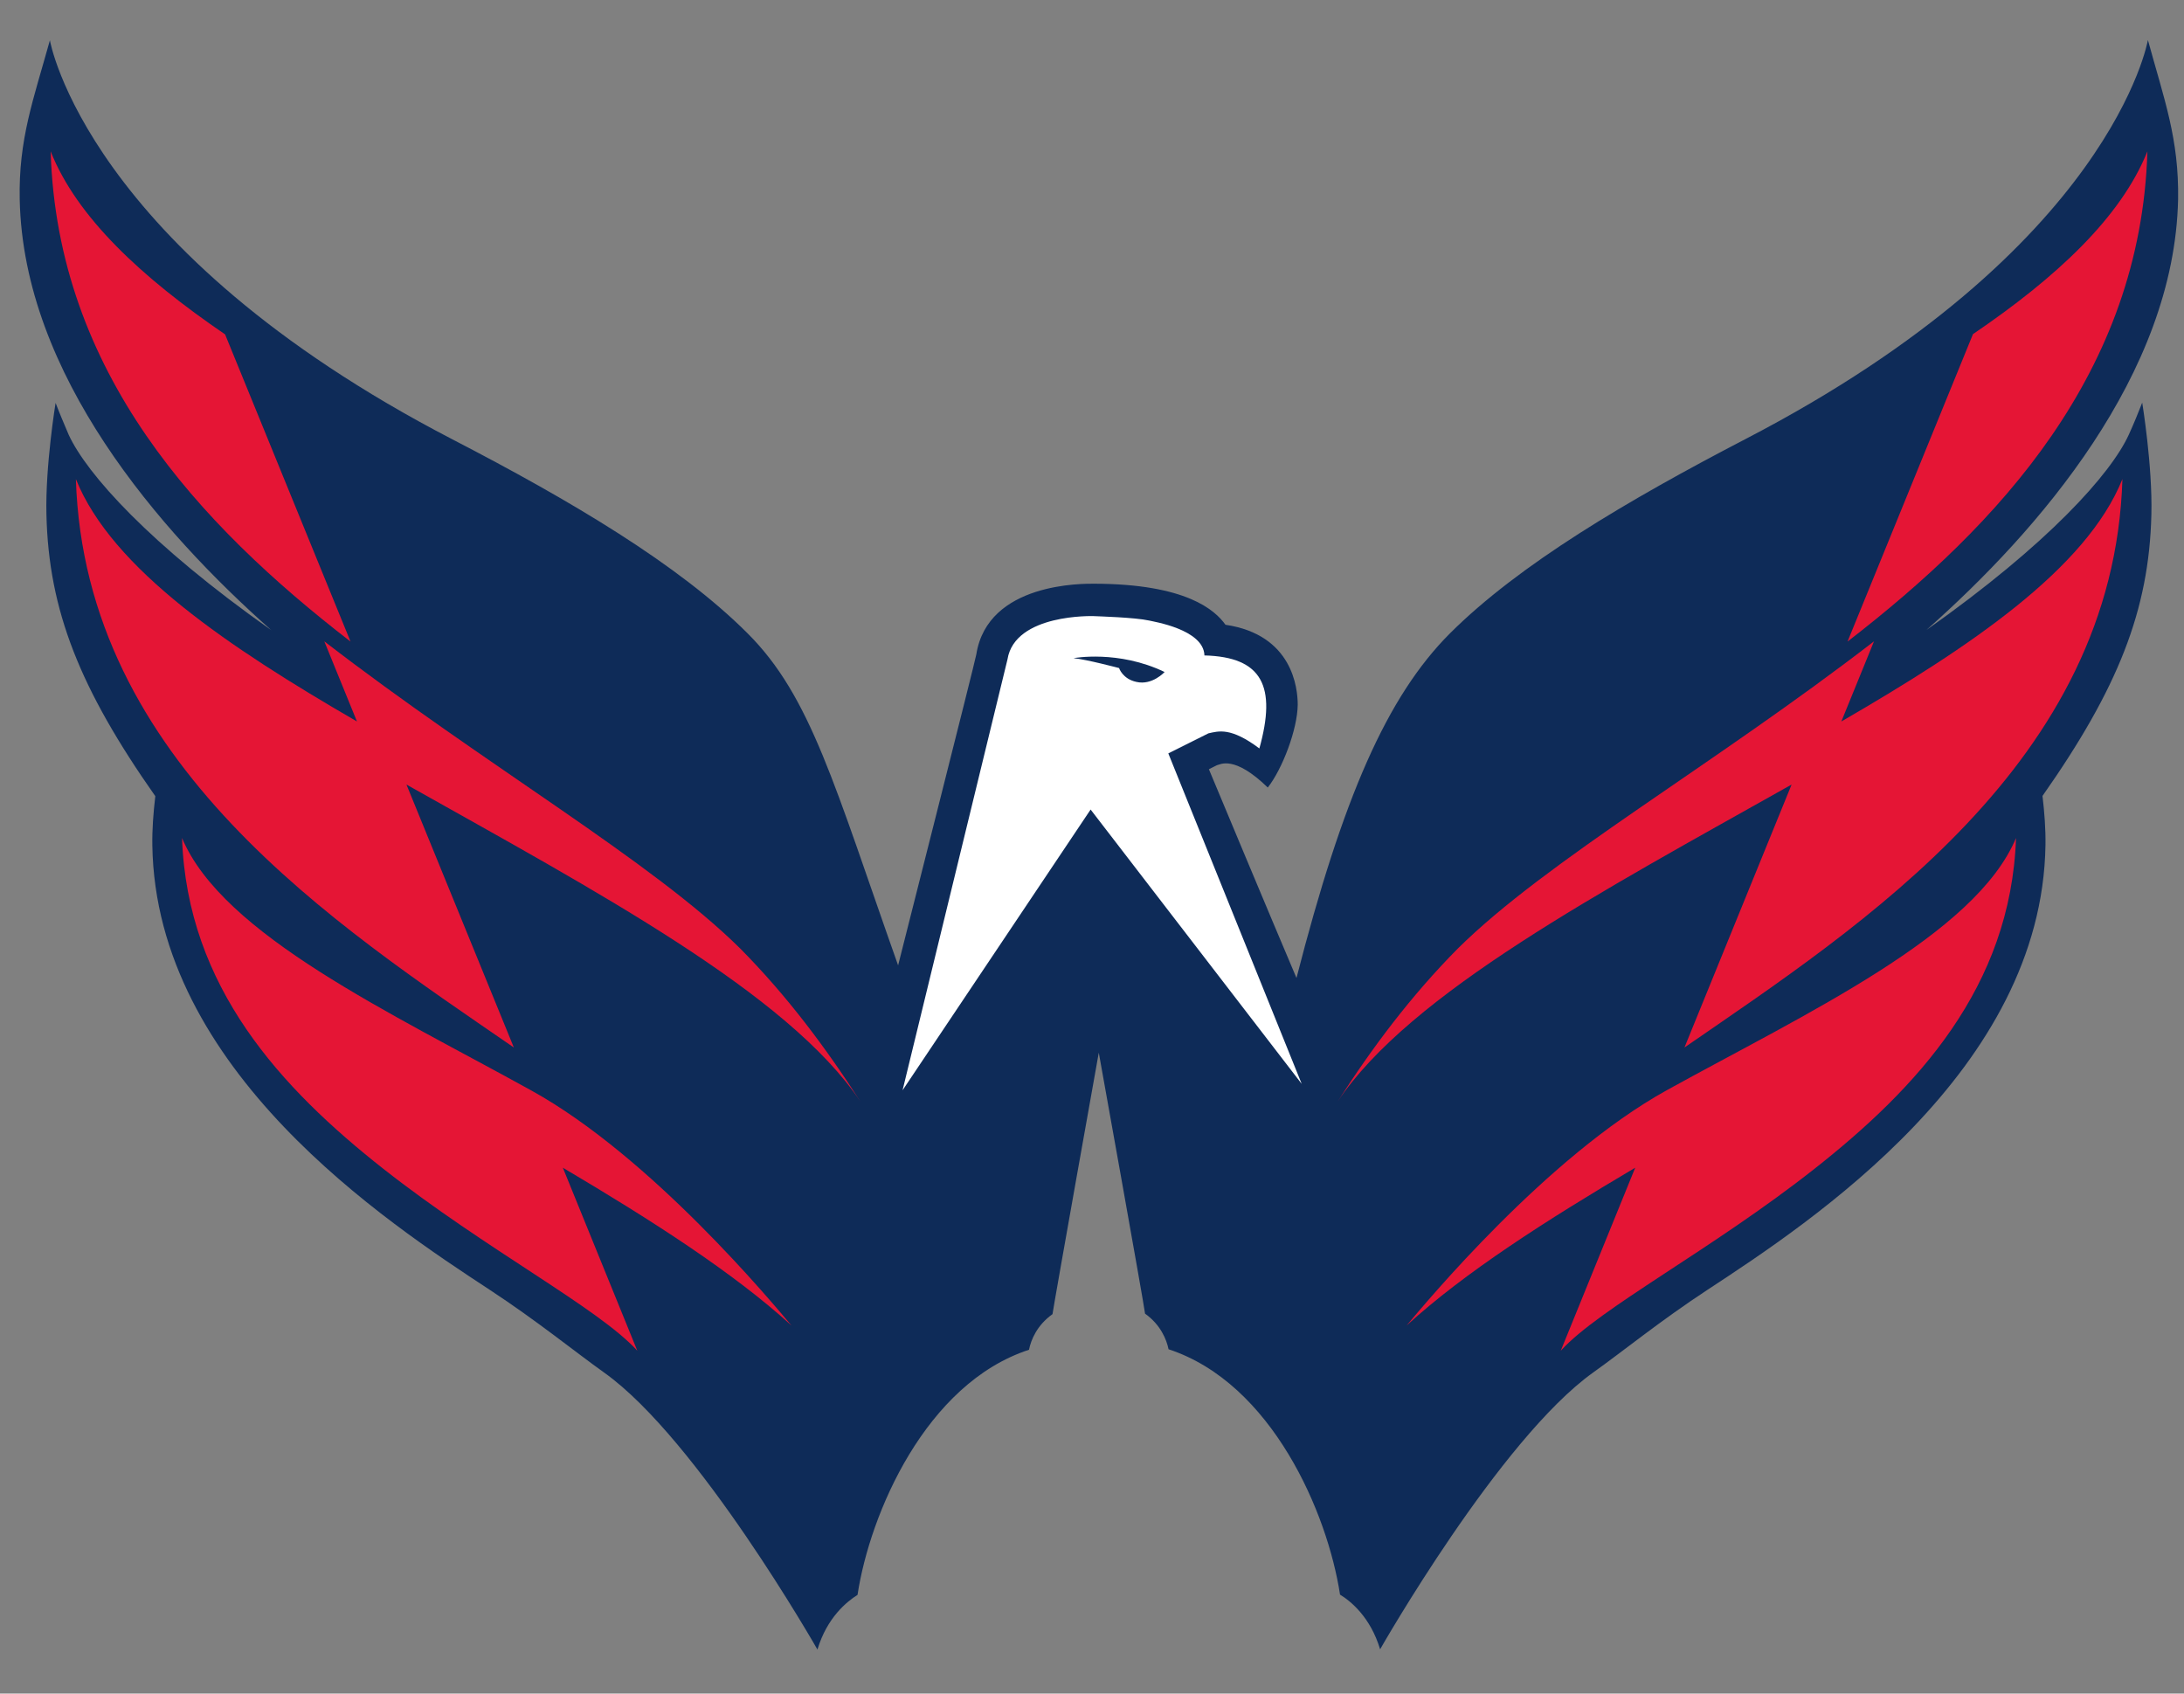 <?xml version="1.0" encoding="utf-8"?>
<!-- Generator: Adobe Illustrator 13.0.0, SVG Export Plug-In . SVG Version: 6.00 Build 14948)  -->
<!DOCTYPE svg PUBLIC "-//W3C//DTD SVG 1.1//EN" "http://www.w3.org/Graphics/SVG/1.1/DTD/svg11.dtd">
<svg version="1.1"
	 id="svg3037" inkscape:output_extension="org.inkscape.output.svg.inkscape" xmlns:dc="http://purl.org/dc/elements/1.1/" xmlns:cc="http://creativecommons.org/ns#" xmlns:rdf="http://www.w3.org/1999/02/22-rdf-syntax-ns#" xmlns:svg="http://www.w3.org/2000/svg" xmlns:sodipodi="http://sodipodi.sourceforge.net/DTD/sodipodi-0.dtd" xmlns:inkscape="http://www.inkscape.org/namespaces/inkscape" sodipodi:version="0.32" sodipodi:docname="Washington Caps Alternate.svg" inkscape:version="0.46"
	 xmlns="http://www.w3.org/2000/svg" xmlns:xlink="http://www.w3.org/1999/xlink" x="0px" y="0px" width="157.333px" height="122px"
	 viewBox="241.833 183.167 157.333 122" enable-background="new 241.833 183.167 157.333 122" xml:space="preserve">
<rect x="241.833" y="183.167" width="157.333" height="122" fill="#808080" stroke="none"/>
<defs>
	
	
		<inkscape:perspective  id="perspective3045" inkscape:vp_z="640 : 240 : 1" inkscape:vp_y="0 : 1000 : 0" inkscape:vp_x="0 : 240 : 1" sodipodi:type="inkscape:persp3d" inkscape:persp3d-origin="320 : 160 : 1">
		</inkscape:perspective>
</defs>
<sodipodi:namedview  id="base" inkscape:cy="240" inkscape:cx="320" inkscape:zoom="0.77472527" showgrid="false" pagecolor="#ffffff" bordercolor="#666666" borderopacity="1.0" inkscape:document-units="px" inkscape:current-layer="layer1" inkscape:window-y="-8" inkscape:window-x="-8" inkscape:pageopacity="0.0" inkscape:pageshadow="2" inkscape:window-width="1530" inkscape:window-height="1000">
	</sodipodi:namedview>
<g id="layer1" inkscape:label="Layer 1" inkscape:groupmode="layer">
	<g id="g2620" transform="matrix(17.825,0,0,-17.818,-5568.891,8623.408)">
		<g>
			<defs>
				<path id="SVGID_1_" d="M327.729,475.875c0,0-1.8,0-1.8-1.8l0,0v-7.65c0,0,0-1.8,1.8-1.8l0,0h5.4c0,0,1.8,0,1.8,1.8l0,0v7.65
					c0,0,0,1.8-1.8,1.8l0,0H327.729z"/>
			</defs>
			<clipPath id="SVGID_2_">
				<use xlink:href="#SVGID_1_"  overflow="visible"/>
			</clipPath>
			<g id="g2622" clip-path="url(#SVGID_2_)">
				<g id="g2628" transform="translate(330.428,466.992)">
					<path id="path2630" fill="#0E2B58" d="M0,2.444c0,0,0.182-1.012,0.187-1.055c0.063-0.045,0.087-0.105,0.095-0.144
						C0.7,1.108,0.925,0.582,0.975,0.253c0.043-0.026,0.123-0.091,0.162-0.221c0,0,0.483,0.849,0.861,1.119
						C2.116,1.235,2.269,1.36,2.461,1.486c0.416,0.273,1.351,0.887,1.365,1.797c0.001,0.065-0.004,0.131-0.012,0.199
						c0.304,0.433,0.431,0.75,0.44,1.138c0.005,0.196-0.037,0.452-0.037,0.452C4.2,5.029,4.184,4.989,4.163,4.943
						c-0.072-0.158-0.325-0.442-0.818-0.79c0.453,0.401,1.002,1.033,1.017,1.741C4.366,6.138,4.306,6.297,4.24,6.538
						c0,0-0.144-0.844-1.626-1.613C2.135,4.676,1.699,4.418,1.42,4.14C1.164,3.884,0.986,3.474,0.799,2.746
						C0.681,3.024,0.478,3.511,0.445,3.59c0.014,0.007,0.024,0.012,0.032,0.016c0.014,0.003,0.07,0.042,0.206-0.09
						c0.059,0.075,0.12,0.235,0.121,0.335c0,0.067-0.021,0.283-0.292,0.323C0.47,4.233,0.354,4.339-0.018,4.34
						c-0.044,0-0.431,0.006-0.477-0.286c-0.003-0.022-0.316-1.257-0.316-1.257C-1.069,3.526-1.163,3.884-1.42,4.14
						c-0.278,0.278-0.714,0.536-1.193,0.784c-1.482,0.769-1.626,1.613-1.626,1.613c-0.067-0.241-0.127-0.4-0.122-0.644
						c0.015-0.708,0.564-1.34,1.017-1.741c-0.493,0.348-0.746,0.632-0.819,0.79C-4.183,4.989-4.2,5.029-4.216,5.071
						c0,0-0.042-0.256-0.037-0.452c0.009-0.388,0.136-0.705,0.44-1.138c-0.008-0.068-0.013-0.134-0.012-0.199
						c0.014-0.91,0.948-1.524,1.364-1.797c0.192-0.126,0.345-0.251,0.463-0.335c0.378-0.27,0.861-1.119,0.861-1.119
						c0.039,0.13,0.119,0.194,0.162,0.221c0.05,0.329,0.276,0.855,0.693,0.991c0.008,0.04,0.032,0.099,0.095,0.144
						C-0.181,1.431,0,2.444,0,2.444"/>
				</g>
				<g id="g2632" transform="translate(327.253,466.385)">
					<path id="path2634" fill="#FFFFFF" d="M2.382,2.899l0.76,1.135l0.853-1.109L3.456,4.261l0.162,0.081
						c0.041,0.009,0.09,0.026,0.206-0.061c0.07,0.251,0.012,0.37-0.222,0.376C3.599,4.763,3.393,4.794,3.379,4.798
						C3.32,4.811,3.173,4.815,3.154,4.816c0,0-0.318,0.011-0.348-0.175L2.382,2.899z"/>
				</g>
				<g id="g2636" transform="translate(330.753,473.213)">
					<path id="path2638" fill="#0E2B58" d="M-0.243-2.222c0,0,0.014-0.044,0.07-0.056c0.064-0.015,0.114,0.04,0.114,0.04
						c-0.187,0.09-0.368,0.056-0.368,0.056C-0.375-2.187-0.243-2.222-0.243-2.222"/>
				</g>
				<g id="g2640" transform="translate(321.252,466.384)">
					<path id="path2642" fill="#E51535" d="M6.883,2.899C6.318,3.212,5.635,3.528,5.471,3.92c0.021-0.604,0.402-1.013,0.813-1.337
						C6.702,2.254,7.154,2.02,7.311,1.847L7.01,2.587c0.36-0.213,0.689-0.424,0.924-0.638C7.858,2.039,7.368,2.631,6.883,2.899
						 M6.046,4.715l0.132-0.324c-0.516,0.299-0.99,0.616-1.136,0.98c0.036-1.149,1.052-1.803,1.77-2.298L6.378,4.136
						C7.146,3.704,7.92,3.292,8.213,2.854c-0.14,0.218-0.298,0.429-0.485,0.618C7.368,3.829,6.695,4.214,6.046,4.715 M6.152,4.714
						L5.645,5.956C5.308,6.186,5.046,6.429,4.94,6.696C4.967,5.801,5.54,5.187,6.152,4.714"/>
				</g>
				<g id="g2644" transform="translate(335.401,462.582)">
					<path id="path2646" fill="#E51535" d="M-3.729,5.751c0.235,0.215,0.564,0.425,0.924,0.638l-0.301-0.74
						c0.157,0.173,0.609,0.407,1.026,0.736c0.411,0.324,0.793,0.732,0.814,1.337C-1.43,7.33-2.113,7.014-2.678,6.702
						C-3.163,6.433-3.653,5.841-3.729,5.751 M-3.523,7.274C-3.71,7.085-3.868,6.875-4.008,6.656c0.293,0.439,1.067,0.85,1.835,1.282
						l-0.433-1.063c0.718,0.495,1.735,1.15,1.77,2.298c-0.146-0.364-0.62-0.681-1.136-0.98l0.132,0.324
						C-2.489,8.016-3.163,7.631-3.523,7.274 M-0.735,10.498c-0.107-0.267-0.368-0.51-0.705-0.739l-0.507-1.243
						C-1.335,8.989-0.762,9.604-0.735,10.498"/>
				</g>
			</g>
		</g>
	</g>
</g>
</svg>
